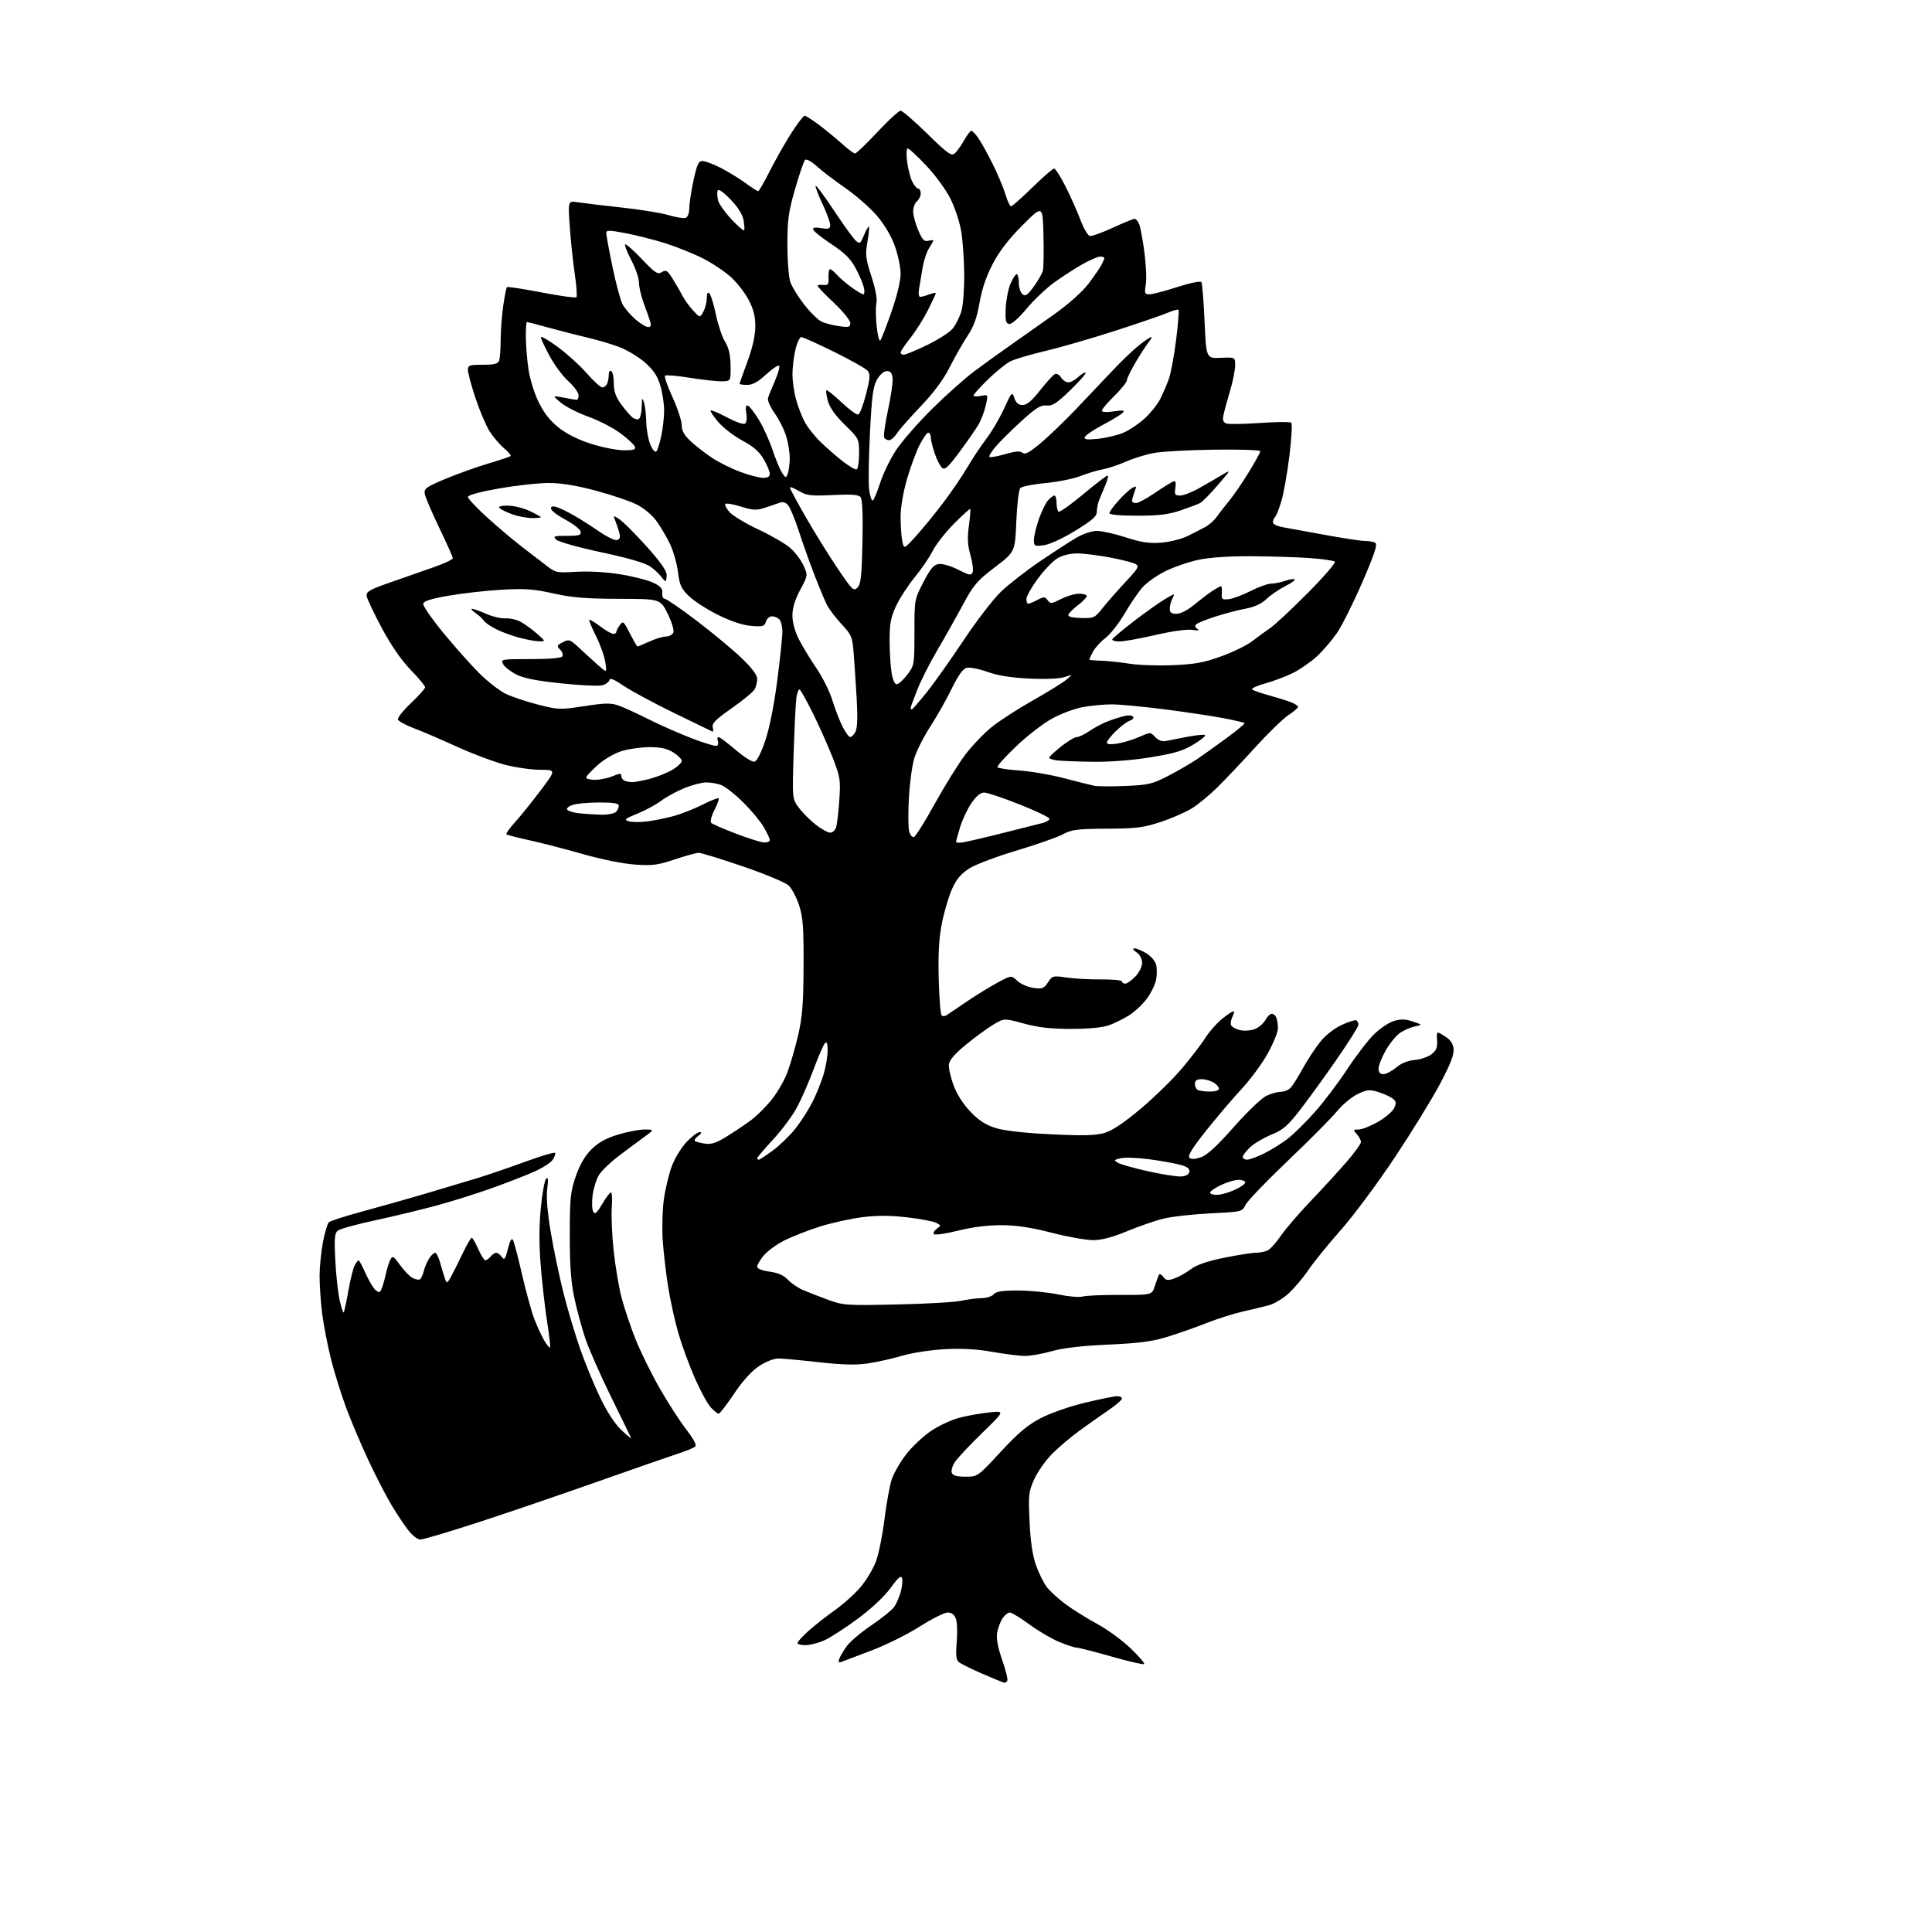 <?xml version="1.0" encoding="UTF-8" standalone="no"?>
<svg 
  version="1.1" 
  xmlns="http://www.w3.org/2000/svg" 
  xmlns:xlink="http://www.w3.org/1999/xlink" 
  xmlns:svg="http://www.w3.org/2000/svg"
  xmlns:rdf="http://www.w3.org/1999/02/22-rdf-syntax-ns#"
  xmlns:cc="http://creativecommons.org/ns#"
  xmlns:dc="http://purl.org/dc/elements/1.1/"
  viewBox="0 0 768 768"
  width="768"
  height="768"
>
<style>svg {background-color: white; }</style>"
<path stroke="none" fill="black" fill-rule="evenodd" d="M399.19,668.90C398.81,668.85 394.92,667.25 390.55,665.36C386.18,663.47 381.96,661.38 381.18,660.73C380.08,659.82 379.88,657.95 380.32,652.70C380.64,648.94 380.48,644.76 379.97,643.43C379.36,641.82 378.27,641.00 376.72,641.00C375.44,641.00 370.42,643.52 365.56,646.60C360.71,649.68 352.18,653.92 346.62,656.02C341.05,658.12 335.71,660.15 334.74,660.53C333.34,661.08 333.11,660.84 333.64,659.36C334.00,658.34 335.38,656.03 336.70,654.24C338.03,652.45 342.43,648.74 346.49,646.01C350.55,643.27 354.58,640.01 355.46,638.76C356.33,637.52 357.52,634.77 358.09,632.65C358.66,630.53 358.87,628.10 358.55,627.26C358.12,626.16 356.87,627.26 354.04,631.21C351.64,634.55 346.60,639.29 341.10,643.37C336.14,647.05 330.15,650.94 327.79,652.01C325.43,653.08 322.04,653.97 320.25,653.98C318.46,653.99 317.00,653.61 317.00,653.13C317.00,652.65 318.94,650.51 321.32,648.38C323.69,646.24 328.45,642.50 331.89,640.06C335.33,637.61 339.95,633.45 342.17,630.80C344.38,628.15 347.09,623.65 348.17,620.79C349.26,617.94 350.79,610.40 351.58,604.05C352.36,597.70 353.68,590.48 354.50,588.00C355.33,585.52 357.97,580.99 360.37,577.93C362.77,574.87 367.23,570.71 370.27,568.70C373.31,566.68 378.33,564.37 381.43,563.56C384.53,562.75 389.87,561.80 393.28,561.45C399.50,560.81 399.50,560.81 390.40,569.65C385.40,574.52 380.51,579.73 379.54,581.24C378.57,582.75 378.04,584.66 378.36,585.49C378.76,586.55 380.39,587.00 383.79,587.00C388.65,587.00 388.65,587.00 397.75,577.16C404.75,569.60 408.42,566.50 413.67,563.76C417.60,561.71 425.10,559.09 431.33,557.59C437.29,556.17 443.02,555.00 444.08,555.00C445.14,555.00 446.00,555.43 446.00,555.96C446.00,556.48 443.50,558.62 440.45,560.71C437.40,562.79 432.21,566.46 428.93,568.85C425.64,571.25 420.86,575.30 418.31,577.85C415.75,580.40 412.55,584.92 411.20,587.88C408.90,592.90 408.77,594.04 409.27,604.88C409.64,612.92 410.44,618.28 411.86,622.29C413.00,625.48 414.95,629.40 416.21,631.00C417.47,632.60 420.79,635.62 423.60,637.71C426.40,639.79 432.03,643.30 436.09,645.50C440.16,647.70 446.17,652.08 449.43,655.23C452.70,658.38 455.13,661.20 454.83,661.50C454.53,661.80 448.73,660.46 441.94,658.52C435.14,656.58 428.89,654.99 428.04,654.98C427.19,654.96 424.02,653.93 421.00,652.68C417.98,651.42 412.64,648.28 409.14,645.70C405.64,643.11 402.16,641.00 401.41,641.00C400.66,641.00 399.34,642.08 398.48,643.39C397.61,644.71 396.66,647.30 396.36,649.15C396.00,651.38 396.69,655.00 398.39,659.88C399.81,663.93 400.72,667.64 400.42,668.12C400.13,668.61 399.57,668.96 399.19,668.90zM167.07,612.00C166.02,612.00 163.86,610.31 162.26,608.25C160.66,606.19 157.67,601.70 155.62,598.27C153.56,594.85 149.50,586.97 146.58,580.77C143.67,574.57 139.66,565.14 137.68,559.82C135.69,554.50 132.95,545.72 131.59,540.32C130.23,534.92 128.63,526.69 128.05,522.03C127.47,517.37 127.02,510.62 127.04,507.03C127.06,503.44 127.67,497.44 128.39,493.70C129.11,489.95 130.16,486.44 130.71,485.89C131.26,485.34 137.29,483.39 144.11,481.56C150.92,479.72 162.12,476.56 169.00,474.53C175.88,472.50 185.10,469.74 189.50,468.40C193.90,467.05 202.57,464.09 208.76,461.82C214.95,459.55 220.29,457.95 220.61,458.28C220.94,458.60 220.50,459.88 219.64,461.10C218.78,462.33 215.17,464.58 211.63,466.09C208.08,467.60 200.75,470.43 195.34,472.37C189.93,474.31 180.55,477.27 174.50,478.95C168.45,480.63 157.26,483.34 149.63,484.98C142.01,486.61 135.09,488.51 134.25,489.21C133.01,490.24 132.84,492.34 133.28,500.98C133.58,506.77 134.36,513.89 135.01,516.82C135.66,519.74 136.39,521.95 136.62,521.71C136.85,521.48 137.68,517.64 138.47,513.18C139.25,508.72 140.38,504.15 140.98,503.03C141.58,501.91 142.29,501.00 142.55,501.00C142.81,501.00 144.07,503.36 145.35,506.25C146.63,509.14 148.42,512.11 149.32,512.86C150.75,514.04 151.08,513.91 151.86,511.86C152.35,510.56 153.08,507.93 153.49,506.00C153.90,504.07 154.66,501.69 155.18,500.69C156.03,499.09 156.46,499.33 159.04,502.89C160.63,505.09 162.86,507.39 163.99,507.99C165.12,508.60 166.43,508.85 166.91,508.56C167.39,508.26 168.08,506.78 168.46,505.26C168.83,503.74 169.79,501.49 170.59,500.25C171.39,499.01 172.47,498.00 172.98,498.00C173.50,498.00 174.43,499.91 175.06,502.25C175.69,504.59 176.54,507.39 176.94,508.47C177.62,510.28 177.81,510.20 179.30,507.47C180.19,505.84 182.27,501.69 183.92,498.25C185.57,494.81 187.19,492.00 187.51,492.00C187.84,492.00 189.01,494.02 190.10,496.50C191.20,498.98 192.47,501.00 192.92,501.00C193.38,501.00 194.32,500.32 195.00,499.50C195.68,498.68 196.70,498.00 197.26,498.00C197.82,498.00 198.82,498.74 199.48,499.65C200.51,501.06 200.87,500.59 201.92,496.41C202.78,492.97 203.39,491.96 203.95,493.01C204.39,493.83 205.98,499.90 207.49,506.50C209.01,513.10 211.15,520.94 212.26,523.93C213.37,526.91 215.17,530.87 216.26,532.72C217.35,534.57 218.43,535.91 218.65,535.68C218.87,535.46 218.38,531.06 217.56,525.89C216.74,520.73 215.59,510.81 215.01,503.85C214.27,495.09 214.25,487.88 214.96,480.41C215.53,474.47 216.48,469.14 217.09,468.56C217.90,467.79 218.02,468.86 217.54,472.53C217.10,475.85 217.57,481.72 218.93,489.80C220.06,496.53 222.32,507.34 223.95,513.82C225.59,520.30 228.55,530.25 230.52,535.93C232.50,541.61 236.08,550.36 238.48,555.38C241.28,561.22 244.36,565.94 247.05,568.50C249.36,570.70 251.06,572.05 250.82,571.50C250.59,570.95 246.96,563.51 242.76,554.97C238.57,546.42 234.01,536.07 232.64,531.97C231.26,527.86 229.32,520.67 228.32,516.00C226.98,509.73 226.50,503.18 226.50,491.00C226.50,476.24 226.75,473.78 228.87,467.63C230.48,462.97 232.47,459.53 235.06,456.94C237.79,454.21 240.79,452.53 245.55,451.06C249.21,449.93 254.01,449.00 256.21,449.00C260.22,449.00 260.22,449.00 255.71,452.25C253.23,454.04 248.66,457.45 245.54,459.83C242.43,462.21 239.06,465.50 238.06,467.14C237.06,468.79 235.94,472.36 235.58,475.09C235.22,477.81 235.32,480.75 235.81,481.62C236.52,482.89 237.22,482.30 239.39,478.60C240.87,476.07 242.43,474.00 242.86,474.00C243.28,474.00 243.43,476.70 243.19,480.00C242.95,483.30 243.28,490.92 243.91,496.94C244.54,502.96 245.93,511.31 247.00,515.50C248.07,519.70 250.60,527.26 252.62,532.32C254.64,537.37 259.00,546.23 262.31,552.00C265.62,557.77 270.36,565.10 272.83,568.28C275.58,571.80 276.98,574.42 276.42,574.98C275.91,575.49 272.80,576.78 269.50,577.85C266.20,578.93 251.12,584.18 236.00,589.51C220.88,594.85 199.60,602.09 188.73,605.61C177.86,609.12 168.11,612.00 167.07,612.00zM285.70,561.97C285.26,561.98 283.84,560.85 282.54,559.45C281.24,558.04 278.36,552.75 276.15,547.70C273.93,542.64 271.02,534.67 269.67,530.00C268.32,525.33 266.52,517.23 265.67,512.00C264.82,506.77 263.83,498.45 263.47,493.49C263.12,488.53 263.30,481.05 263.89,476.85C264.47,472.64 265.90,466.66 267.07,463.55C268.23,460.44 270.87,456.11 272.94,453.94C275.00,451.78 277.32,450.01 278.10,450.03C279.08,450.05 278.92,450.50 277.57,451.52C276.51,452.32 275.89,453.23 276.20,453.53C276.50,453.84 278.27,454.32 280.13,454.60C282.76,455.00 284.67,454.38 288.84,451.80C291.77,449.99 296.03,447.14 298.29,445.49C300.55,443.83 304.29,440.16 306.59,437.33C308.90,434.50 311.77,429.56 312.98,426.34C314.19,423.13 316.12,416.45 317.27,411.50C318.96,404.19 319.37,399.02 319.43,384.00C319.49,368.50 319.20,364.58 317.63,359.81C316.61,356.69 314.74,353.17 313.49,351.99C312.24,350.81 304.08,347.41 295.36,344.43C286.64,341.45 278.72,339.01 277.77,339.00C276.82,339.00 272.55,340.18 268.27,341.62C261.59,343.87 259.38,344.16 252.50,343.69C247.81,343.38 239.12,341.62 231.50,339.46C224.35,337.42 214.74,334.95 210.15,333.95C205.56,332.95 201.58,331.91 201.31,331.64C201.04,331.37 202.58,329.21 204.73,326.83C206.89,324.45 211.45,318.79 214.87,314.25C221.09,306.00 221.09,306.00 214.73,306.00C211.24,306.00 204.86,305.08 200.55,303.95C196.25,302.82 187.73,299.61 181.61,296.82C175.50,294.02 167.82,290.72 164.54,289.49C161.26,288.25 158.40,286.69 158.17,286.02C157.95,285.35 160.29,282.41 163.38,279.48C166.47,276.56 169.00,273.73 169.00,273.19C169.00,272.65 166.41,269.54 163.25,266.28C159.49,262.39 155.50,256.62 151.72,249.55C148.54,243.61 145.84,237.88 145.72,236.81C145.54,235.21 147.14,234.30 155.00,231.56C160.22,229.74 167.99,227.03 172.25,225.53C176.51,224.04 180.00,222.41 180.00,221.90C180.00,221.40 177.56,215.93 174.58,209.74C171.60,203.56 169.01,197.47 168.83,196.22C168.54,194.21 169.53,193.51 177.00,190.39C181.68,188.43 189.32,185.69 194.00,184.29C198.68,182.90 202.72,181.55 202.99,181.30C203.27,181.05 202.07,179.64 200.35,178.17C198.62,176.70 196.06,173.70 194.65,171.50C193.25,169.30 190.73,163.38 189.05,158.35C187.37,153.32 186.00,148.26 186.00,147.10C186.00,145.20 186.57,145.00 191.89,145.00C196.34,145.00 197.93,144.61 198.39,143.42C198.73,142.55 199.01,138.84 199.02,135.17C199.03,131.50 199.49,125.38 200.04,121.56C200.59,117.74 201.26,114.41 201.51,114.15C201.77,113.89 207.95,114.83 215.24,116.24C222.53,117.64 228.78,118.50 229.13,118.15C229.47,117.79 229.18,113.67 228.49,109.00C227.79,104.33 226.90,95.84 226.50,90.14C225.77,79.79 225.77,79.79 229.63,80.40C231.76,80.73 239.57,81.67 247.00,82.48C254.43,83.28 262.91,84.66 265.85,85.54C268.79,86.42 271.83,86.90 272.60,86.60C273.40,86.29 274.00,84.67 274.00,82.80C274.00,81.01 274.75,76.05 275.67,71.77C277.03,65.46 277.69,64.00 279.20,64.00C280.23,64.00 283.41,65.18 286.28,66.62C289.15,68.07 293.59,70.77 296.13,72.62C298.68,74.48 301.04,76.00 301.37,76.00C301.71,76.00 303.80,72.39 306.02,67.97C308.24,63.55 312.07,56.80 314.52,52.97C316.98,49.14 319.38,46.00 319.85,46.00C320.32,46.00 322.91,47.65 325.61,49.68C328.30,51.70 332.40,55.07 334.73,57.18C337.05,59.28 339.37,61.00 339.89,61.00C340.40,61.00 344.40,57.18 348.77,52.50C353.15,47.83 357.30,44.00 358.00,44.00C358.70,44.00 363.47,48.12 368.60,53.15C376.57,60.97 378.16,62.11 379.47,61.02C380.32,60.32 382.00,58.00 383.19,55.87C384.39,53.74 385.70,52.00 386.12,52.00C386.53,52.00 387.74,53.24 388.81,54.75C389.87,56.26 392.43,60.85 394.49,64.95C396.54,69.05 398.87,74.56 399.65,77.20C400.44,79.84 401.45,82.00 401.90,82.00C402.36,82.00 406.18,78.63 410.40,74.50C414.62,70.38 418.50,67.00 419.02,67.00C419.55,67.00 421.62,70.26 423.63,74.25C425.64,78.24 428.29,84.20 429.53,87.50C430.77,90.80 432.43,93.63 433.23,93.79C434.02,93.95 438.12,92.49 442.34,90.54C446.56,88.59 450.47,87.00 451.03,87.00C451.59,87.00 452.43,88.01 452.90,89.25C453.37,90.49 454.29,95.51 454.94,100.42C455.59,105.32 455.83,111.06 455.47,113.17C454.89,116.59 455.05,117.00 456.91,117.00C458.06,117.00 463.05,115.70 468.01,114.10C473.20,112.43 477.26,111.61 477.59,112.15C477.91,112.67 478.47,119.71 478.84,127.80C479.50,142.50 479.50,142.50 485.25,142.24C491.00,141.98 491.00,141.98 491.00,145.26C491.00,147.07 490.07,151.68 488.92,155.52C487.78,159.36 486.61,163.69 486.32,165.15C485.93,167.14 486.26,167.94 487.65,168.37C488.67,168.68 494.68,168.57 501.00,168.13C507.32,167.69 512.86,167.64 513.30,168.01C513.74,168.39 513.41,174.28 512.57,181.10C511.73,187.92 510.32,195.98 509.43,199.00C508.54,202.03 507.41,204.93 506.91,205.45C506.41,205.97 506.00,206.96 506.00,207.65C506.00,208.34 507.69,209.19 509.75,209.54C511.81,209.89 519.34,211.26 526.47,212.59C533.60,213.91 540.80,215.01 542.47,215.02C544.14,215.02 546.06,215.38 546.74,215.82C547.65,216.40 546.30,220.47 541.52,231.50C537.97,239.69 533.43,248.76 531.44,251.66C529.44,254.55 525.87,258.71 523.50,260.90C521.12,263.08 516.93,266.01 514.18,267.41C511.43,268.80 506.43,270.71 503.06,271.64C499.70,272.58 497.29,273.67 497.72,274.06C498.15,274.46 501.20,275.52 504.50,276.43C507.80,277.34 511.74,278.57 513.25,279.17C514.76,279.76 516.00,280.58 516.00,280.99C516.00,281.40 514.27,282.88 512.15,284.28C510.03,285.69 504.06,291.48 498.90,297.17C493.73,302.85 487.02,309.94 484.00,312.92C480.98,315.90 476.48,319.63 474.00,321.20C471.52,322.78 465.90,325.26 461.50,326.71C454.53,329.01 451.77,329.35 440.00,329.42C428.10,329.49 426.01,329.76 422.40,331.70C420.14,332.90 411.89,335.79 404.07,338.12C396.24,340.45 387.82,343.63 385.36,345.19C382.05,347.29 380.25,349.41 378.50,353.27C377.19,356.15 375.38,362.22 374.47,366.77C373.26,372.80 372.90,378.82 373.15,388.94C373.34,396.58 373.86,403.19 374.30,403.63C374.74,404.07 375.71,404.00 376.45,403.46C377.19,402.93 380.89,400.43 384.65,397.90C388.42,395.37 393.87,392.03 396.76,390.48C402.02,387.67 402.02,387.67 404.41,389.92C405.73,391.15 408.60,392.41 410.80,392.70C414.34,393.18 415.00,392.92 416.59,390.50C418.32,387.86 418.59,387.79 423.94,388.58C427.00,389.04 433.21,389.38 437.75,389.33C442.29,389.29 446.00,389.65 446.00,390.13C446.00,390.61 446.59,391.00 447.31,391.00C448.04,391.00 449.84,389.74 451.31,388.20C452.84,386.60 454.00,384.25 454.00,382.75C454.00,381.16 453.12,379.50 451.78,378.56C450.31,377.53 450.05,377.00 451.03,377.00C451.84,377.01 453.95,377.89 455.72,378.97C457.50,380.05 459.23,382.08 459.58,383.48C459.93,384.87 459.94,387.53 459.59,389.39C459.24,391.24 457.62,394.61 455.98,396.87C454.35,399.12 451.16,402.14 448.89,403.57C446.63,405.00 442.97,406.81 440.76,407.58C438.23,408.48 432.68,409.00 425.74,409.00C417.60,409.00 412.71,408.44 406.94,406.86C399.14,404.73 399.14,404.73 394.82,407.33C392.44,408.76 387.57,412.33 384.00,415.25C379.59,418.86 377.40,421.40 377.20,423.12C377.04,424.51 377.88,428.27 379.07,431.46C380.44,435.11 382.95,439.02 385.87,442.03C389.29,445.55 391.94,447.24 396.00,448.47C399.46,449.52 407.61,450.42 418.00,450.91C430.64,451.51 435.56,451.39 439.03,450.37C442.12,449.47 446.73,446.39 453.53,440.67C459.01,436.07 466.47,428.74 470.10,424.40C473.74,420.05 477.87,414.65 479.28,412.38C480.70,410.11 483.57,406.85 485.66,405.13C487.75,403.41 489.82,402.00 490.26,402.00C490.71,402.00 490.57,402.94 489.96,404.08C489.35,405.22 489.08,406.75 489.36,407.48C489.64,408.21 491.27,409.12 493.00,409.50C494.77,409.89 497.35,409.68 498.93,409.03C500.47,408.39 502.32,406.77 503.04,405.43C503.75,404.10 504.89,403.00 505.56,403.00C506.24,403.00 507.06,403.71 507.39,404.58C507.73,405.45 507.99,407.36 507.99,408.83C507.98,410.30 506.15,414.78 503.93,418.79C501.71,422.80 497.07,429.10 493.63,432.79C490.20,436.48 483.86,443.92 479.56,449.31C474.12,456.13 472.05,459.45 472.77,460.17C473.50,460.90 474.89,460.86 477.31,460.06C479.80,459.24 483.58,455.77 490.39,448.08C495.66,442.12 501.50,436.51 503.38,435.62C505.26,434.73 507.90,434.00 509.25,434.00C510.59,434.00 512.36,433.21 513.19,432.25C514.01,431.29 516.18,427.80 518.00,424.50C519.83,421.20 522.90,416.53 524.83,414.13C526.92,411.52 530.36,408.81 533.35,407.43C536.11,406.15 538.73,405.33 539.18,405.61C539.63,405.89 540.00,406.69 540.00,407.38C540.00,408.08 536.06,414.32 531.25,421.26C526.44,428.19 519.89,437.23 516.70,441.34C511.86,447.57 510.00,449.17 505.42,451.03C502.40,452.26 498.60,454.51 496.97,456.03C495.34,457.56 494.00,459.30 494.00,459.90C494.00,460.51 494.79,461.00 495.75,460.99C496.71,460.98 499.75,459.87 502.50,458.51C505.25,457.14 509.42,454.56 511.76,452.77C514.11,450.97 518.96,446.20 522.55,442.18C526.14,438.15 531.94,430.50 535.44,425.18C538.94,419.85 543.75,413.58 546.12,411.22C548.50,408.87 552.09,406.45 554.10,405.85C556.87,405.02 558.67,405.07 561.62,406.07C565.50,407.37 565.50,407.37 562.48,408.01C560.82,408.36 558.20,409.48 556.66,410.49C555.12,411.50 552.54,414.61 550.94,417.41C549.33,420.21 548.01,423.51 548.01,424.75C548.00,426.31 548.59,427.00 549.92,427.00C550.98,427.00 553.26,425.81 554.98,424.36C556.99,422.67 559.62,421.60 562.31,421.37C564.61,421.17 567.62,420.16 569.00,419.11C570.98,417.61 571.45,416.44 571.27,413.52C571.04,409.83 571.04,409.83 574.27,411.87C576.58,413.32 577.59,414.78 577.82,416.99C578.04,419.22 576.56,423.06 572.47,430.79C569.36,436.68 561.27,449.84 554.49,460.04C547.71,470.23 538.07,483.21 533.06,488.88C528.04,494.55 522.20,501.75 520.08,504.88C517.95,508.01 514.39,512.22 512.16,514.23C509.94,516.25 506.40,518.34 504.31,518.89C502.21,519.44 497.53,520.57 493.90,521.40C490.27,522.22 483.97,524.22 479.90,525.83C475.83,527.45 468.90,529.89 464.50,531.27C458.10,533.27 453.33,533.92 440.60,534.50C429.97,534.98 422.53,535.85 418.11,537.11C414.48,538.15 409.70,539.00 407.50,539.00C405.30,539.00 399.45,538.27 394.50,537.39C388.26,536.28 382.43,535.96 375.50,536.33C369.84,536.64 362.46,537.78 358.50,538.96C354.65,540.10 348.54,541.47 344.92,541.99C340.17,542.68 334.77,542.54 325.42,541.49C318.32,540.69 311.11,540.03 309.42,540.02C307.64,540.01 304.41,541.28 301.73,543.05C298.75,545.03 295.24,548.91 291.81,554.02C288.89,558.37 286.14,561.95 285.70,561.97zM356.50,518.55C368.05,518.30 379.52,517.64 382.00,517.09C384.48,516.54 388.13,516.07 390.13,516.04C392.12,516.02 394.32,515.33 395.00,514.50C395.93,513.38 398.40,513.00 404.66,513.00C409.30,513.00 416.46,513.70 420.59,514.55C424.72,515.40 429.09,515.79 430.30,515.40C431.51,515.02 438.22,514.72 445.21,514.75C457.91,514.79 457.91,514.79 459.09,511.15C459.73,509.14 460.47,507.14 460.73,506.69C460.98,506.24 461.75,506.65 462.44,507.59C463.49,509.03 464.20,509.13 466.84,508.20C468.58,507.60 471.49,505.96 473.32,504.57C475.60,502.83 479.74,501.39 486.44,500.01C491.82,498.91 497.55,498.00 499.18,498.00C500.80,498.00 502.98,497.54 504.03,496.99C505.07,496.43 507.38,493.84 509.15,491.24C510.93,488.63 516.24,482.45 520.96,477.50C525.68,472.55 532.11,465.53 535.27,461.89C538.42,458.25 541.00,454.69 541.00,453.97C541.00,453.25 540.26,451.83 539.35,450.83C537.79,449.11 537.83,449.00 540.10,448.99C541.42,448.99 544.88,447.62 547.79,445.95C550.70,444.28 553.59,441.80 554.21,440.44C555.16,438.36 555.03,437.74 553.42,436.57C552.37,435.80 549.79,434.66 547.69,434.03C544.40,433.04 543.29,433.16 539.61,434.95C537.26,436.08 533.58,439.17 531.42,441.81C529.26,444.44 520.52,453.24 512.00,461.36C503.48,469.48 495.89,477.38 495.14,478.92C493.78,481.70 493.73,481.71 481.14,482.33C474.19,482.67 465.80,483.61 462.50,484.43C459.20,485.24 452.68,487.50 448.00,489.44C442.17,491.86 437.93,492.97 434.50,492.97C431.75,492.98 424.32,491.65 418.00,490.02C409.81,487.91 404.08,487.05 398.10,487.03C392.73,487.01 386.54,487.79 380.88,489.19C376.02,490.40 371.70,491.04 371.28,490.61C370.85,490.18 371.33,489.23 372.33,488.50C374.10,487.21 374.09,487.12 372.19,486.10C371.10,485.52 365.96,484.54 360.75,483.93C354.06,483.14 348.83,483.11 342.90,483.84C338.28,484.41 330.68,486.08 326.00,487.55C321.32,489.03 314.97,491.51 311.88,493.06C308.79,494.62 305.08,497.30 303.63,499.02C302.19,500.75 301.00,502.75 301.00,503.48C301.00,504.32 302.83,505.06 305.90,505.49C309.25,505.95 311.55,506.95 313.15,508.67C314.44,510.05 317.07,511.86 319.00,512.71C320.93,513.55 325.43,515.31 329.00,516.63C335.26,518.92 336.26,518.99 356.50,518.55zM483.75,474.98C485.26,474.97 488.41,474.09 490.75,473.03C493.09,471.97 495.00,470.63 495.00,470.05C495.00,469.47 493.79,469.00 492.32,469.00C490.84,469.00 487.69,469.94 485.32,471.09C482.94,472.24 481.00,473.59 481.00,474.09C481.00,474.59 482.24,474.99 483.75,474.98zM469.49,467.67C471.42,467.56 472.60,466.90 472.80,465.81C473.03,464.60 472.05,463.83 469.31,463.06C467.21,462.48 461.65,461.48 456.94,460.84C452.23,460.21 447.06,460.02 445.45,460.42C442.70,461.11 442.65,461.22 444.51,462.28C445.61,462.90 451.00,464.41 456.50,465.63C462.00,466.85 467.85,467.77 469.49,467.67zM301.62,461.00C301.95,461.00 304.48,459.35 307.22,457.34C309.96,455.32 314.00,451.41 316.19,448.64C318.38,445.87 321.43,441.11 322.97,438.05C324.51,435.00 326.50,430.06 327.39,427.07C328.27,424.08 329.00,419.83 329.00,417.62C329.00,414.82 328.68,413.92 327.95,414.65C327.38,415.22 325.37,419.83 323.49,424.90C321.60,429.96 318.62,436.81 316.86,440.12C315.09,443.43 310.80,449.21 307.32,452.97C303.85,456.72 301.00,460.07 301.00,460.40C301.00,460.73 301.28,461.00 301.62,461.00zM480.69,433.92C482.45,433.96 484.14,433.58 484.46,433.07C484.77,432.56 484.03,431.43 482.79,430.57C481.56,429.71 479.31,429.00 477.78,429.00C475.71,429.00 475.00,429.49 475.00,430.92C475.00,431.97 475.56,433.06 476.25,433.34C476.94,433.62 478.94,433.88 480.69,433.92zM303.75,334.90C304.99,334.96 306.00,334.52 306.00,333.93C306.00,333.34 304.89,330.98 303.54,328.68C302.19,326.38 298.48,321.94 295.29,318.81C292.11,315.67 288.23,312.64 286.68,312.06C285.14,311.47 282.44,311.01 280.68,311.02C278.93,311.04 274.99,312.08 271.92,313.34C268.85,314.61 264.75,316.85 262.81,318.33C260.87,319.81 256.66,322.09 253.47,323.39C248.46,325.43 247.96,325.85 249.88,326.46C251.11,326.85 254.45,326.88 257.31,326.52C260.16,326.16 264.95,325.18 267.95,324.35C270.94,323.51 276.05,321.49 279.30,319.85C282.55,318.21 285.41,317.08 285.67,317.34C285.93,317.60 285.17,319.70 283.99,322.02C282.79,324.36 282.22,326.62 282.70,327.10C283.17,327.57 287.59,329.49 292.53,331.38C297.46,333.26 302.51,334.85 303.75,334.90zM381.68,335.00C382.60,335.00 389.69,333.40 397.43,331.44C405.17,329.49 412.77,327.58 414.33,327.19C415.88,326.81 417.17,326.05 417.19,325.50C417.20,324.95 411.88,322.38 405.36,319.80C398.84,317.21 392.51,315.08 391.30,315.05C389.80,315.02 388.15,316.37 386.15,319.28C384.53,321.63 382.49,325.99 381.60,328.96C380.72,331.93 380.00,334.51 380.00,334.68C380.00,334.86 380.75,335.00 381.68,335.00zM363.29,332.74C363.95,332.52 367.69,326.55 371.60,319.49C375.50,312.42 380.93,303.69 383.66,300.07C386.39,296.46 391.14,291.48 394.22,289.00C397.30,286.52 404.60,281.80 410.45,278.50C416.29,275.20 422.29,271.50 423.78,270.27C426.50,268.04 426.50,268.04 423.17,269.14C421.13,269.82 415.72,270.05 409.17,269.74C401.86,269.39 396.61,268.55 392.50,267.07C389.20,265.89 385.51,265.17 384.30,265.47C382.77,265.85 380.96,268.36 378.32,273.76C376.24,278.02 372.39,284.82 369.77,288.88C367.15,292.93 364.30,298.56 363.45,301.38C362.59,304.19 361.63,311.28 361.30,317.11C360.98,322.95 361.02,328.95 361.39,330.43C361.77,331.92 362.62,332.96 363.29,332.74zM330.02,331.00C330.98,331.00 332.06,329.99 332.41,328.75C332.77,327.51 333.32,322.68 333.64,318.00C334.18,310.14 333.99,308.89 331.13,301.50C329.43,297.10 325.89,289.14 323.27,283.80C320.64,278.47 318.18,274.09 317.80,274.05C317.41,274.02 316.87,275.46 316.59,277.25C316.32,279.04 315.83,288.82 315.50,299.00C314.91,317.50 314.91,317.50 317.49,321.00C318.91,322.93 321.92,325.96 324.18,327.75C326.44,329.54 329.07,331.00 330.02,331.00zM238.55,323.84C241.36,323.93 244.13,323.47 244.80,322.80C245.46,322.14 246.00,321.01 246.00,320.30C246.00,319.34 243.91,319.00 238.07,319.00C233.70,319.00 228.90,319.47 227.40,320.04C225.78,320.65 225.04,321.44 225.59,321.97C226.09,322.46 228.07,323.04 230.00,323.27C231.93,323.49 235.77,323.75 238.55,323.84zM447.50,312.43C456.62,312.03 458.12,311.67 464.50,308.36C468.35,306.36 473.52,303.35 476.00,301.67C478.48,299.98 483.80,296.17 487.82,293.21C491.85,290.24 494.97,287.64 494.76,287.43C494.55,287.21 490.80,286.35 486.44,285.50C482.07,284.66 471.52,283.07 463.00,281.98C454.48,280.89 445.00,280.00 441.93,280.00C438.87,280.00 433.70,280.49 430.43,281.08C427.17,281.67 421.62,283.76 418.10,285.71C414.58,287.67 408.17,292.63 403.86,296.75C399.55,300.87 396.23,304.57 396.49,304.98C396.74,305.38 400.67,305.97 405.22,306.29C409.77,306.60 417.77,307.98 423.00,309.36C428.23,310.73 433.62,312.08 435.00,312.36C436.38,312.63 442.00,312.67 447.50,312.43zM251.20,310.92C252.14,310.96 255.29,310.38 258.20,309.62C261.12,308.86 265.19,307.24 267.25,306.02C269.31,304.80 271.00,303.21 271.00,302.48C271.00,301.76 269.48,300.23 267.63,299.08C265.21,297.58 262.60,297.00 258.31,297.00C255.04,297.00 250.10,297.67 247.33,298.50C244.37,299.37 240.38,301.68 237.65,304.08C235.09,306.33 233.00,308.58 233.00,309.08C233.00,309.59 234.59,310.00 236.53,310.00C238.47,310.00 241.62,309.35 243.53,308.55C246.42,307.34 247.00,307.33 247.00,308.47C247.00,309.22 247.56,310.06 248.25,310.34C248.94,310.62 250.27,310.88 251.20,310.92zM299.87,302.79C300.86,302.60 302.47,299.50 304.18,294.49C305.86,289.55 307.68,280.46 308.95,270.68C310.08,261.98 311.00,253.18 311.00,251.13C311.00,249.08 310.46,246.86 309.80,246.20C309.14,245.54 307.82,245.00 306.87,245.00C305.91,245.00 304.83,245.95 304.46,247.12C303.87,248.99 303.21,249.18 298.59,248.80C295.24,248.52 290.59,246.98 285.52,244.48C281.20,242.34 275.99,239.00 273.96,237.05C270.79,234.00 270.16,232.65 269.53,227.50C269.13,224.20 267.72,219.20 266.40,216.39C265.07,213.58 262.65,209.43 261.00,207.17C259.29,204.79 255.95,202.00 253.15,200.58C250.48,199.22 243.16,196.74 236.89,195.06C229.06,192.96 223.19,192.00 218.12,192.00C214.06,192.00 205.17,192.98 198.37,194.18C190.69,195.53 186.00,196.81 186.00,197.55C186.00,198.21 189.49,201.90 193.75,205.77C198.01,209.64 204.36,214.98 207.85,217.65C211.35,220.32 215.73,223.69 217.60,225.14C220.79,227.62 221.48,227.75 229.25,227.29C234.27,227.00 241.13,227.40 246.76,228.33C251.86,229.16 257.71,230.67 259.76,231.67C262.61,233.07 263.44,234.03 263.26,235.75C263.13,236.99 263.55,238.00 264.20,238.00C264.85,238.00 270.54,241.91 276.84,246.69C283.14,251.48 291.16,258.12 294.65,261.46C298.84,265.47 301.00,268.32 301.00,269.83C301.00,271.10 300.56,272.96 300.01,273.97C299.47,274.98 295.38,278.37 290.92,281.49C284.47,286.01 282.92,287.58 283.33,289.15C283.61,290.23 283.54,290.97 283.17,290.80C282.80,290.63 275.97,287.31 267.99,283.43C260.00,279.55 251.00,274.70 247.99,272.67C243.90,269.91 242.42,269.34 242.19,270.42C242.02,271.21 240.66,272.13 239.18,272.46C237.69,272.79 230.37,272.41 222.90,271.63C213.26,270.62 208.13,269.60 205.20,268.10C202.93,266.94 200.59,265.09 200.00,264.00C198.96,262.05 199.25,262.00 210.91,262.00C218.51,262.00 223.13,261.60 223.56,260.90C223.93,260.30 223.53,259.10 222.66,258.24C221.24,256.81 221.33,256.54 223.72,255.30C226.20,254.01 226.59,254.15 230.43,257.73C232.67,259.82 236.02,262.87 237.88,264.52C241.27,267.50 241.27,267.50 240.61,263.17C240.25,260.79 238.58,256.14 236.91,252.82C235.24,249.51 234.05,246.62 234.26,246.40C234.48,246.19 236.42,247.35 238.58,248.98C240.74,250.61 243.06,251.96 243.75,251.97C244.44,251.99 245.00,251.64 245.00,251.19C245.00,250.75 245.62,249.53 246.38,248.49C247.67,246.73 247.94,246.96 250.40,251.80C251.85,254.66 253.20,257.00 253.41,257.00C253.61,257.00 255.74,256.11 258.14,255.02C260.54,253.93 263.53,253.03 264.78,253.02C266.04,253.01 267.34,252.27 267.68,251.39C268.02,250.50 267.00,247.15 265.40,243.93C262.50,238.08 262.50,238.08 245.95,238.04C232.92,238.01 227.40,237.55 219.95,235.90C212.12,234.15 208.62,233.90 199.50,234.42C193.45,234.76 184.00,235.82 178.51,236.77C171.39,238.00 168.43,238.93 168.23,240.00C168.08,240.82 171.65,246.00 176.17,251.50C180.69,257.00 187.12,264.23 190.45,267.56C193.78,270.89 198.56,274.61 201.07,275.81C203.59,277.02 209.40,278.96 213.99,280.12C222.02,282.15 222.73,282.17 232.28,280.70C240.57,279.42 242.82,279.38 245.89,280.46C247.91,281.17 253.34,283.66 257.96,285.98C262.58,288.30 270.37,291.73 275.27,293.60C280.17,295.47 284.57,296.76 285.05,296.47C285.52,296.18 285.66,295.28 285.35,294.47C285.04,293.66 285.17,293.00 285.64,293.01C286.11,293.01 289.15,295.28 292.39,298.06C295.62,300.83 298.99,302.96 299.87,302.79zM434.50,302.82C428.45,302.74 422.04,302.50 420.25,302.28C418.46,302.05 417.02,301.56 417.05,301.19C417.07,300.81 419.21,298.81 421.79,296.75C424.38,294.69 427.18,293.00 428.01,293.00C428.85,293.00 431.17,291.89 433.17,290.53C435.17,289.17 438.53,287.41 440.65,286.62C442.77,285.82 445.71,284.91 447.19,284.58C448.67,284.26 450.14,284.41 450.45,284.92C450.77,285.44 450.18,286.13 449.14,286.46C448.10,286.79 445.62,288.64 443.62,290.58C441.63,292.51 440.00,294.58 440.00,295.18C440.00,295.88 441.45,296.02 444.21,295.58C446.52,295.21 450.42,294.02 452.87,292.94C457.32,290.97 457.33,290.97 459.21,292.99C460.37,294.24 461.94,294.85 463.30,294.58C464.51,294.34 468.27,293.61 471.65,292.96C475.04,292.30 478.32,291.94 478.94,292.15C479.57,292.36 477.63,294.01 474.64,295.82C470.24,298.49 466.94,299.49 457.35,301.04C450.08,302.22 441.25,302.91 434.50,302.82zM337.99,293.00C338.50,293.00 339.44,292.05 340.05,290.90C340.80,289.50 340.97,285.25 340.57,278.15C340.23,272.29 339.70,264.17 339.38,260.10C338.83,253.11 338.57,252.45 334.53,248.10C332.18,245.57 329.58,242.15 328.74,240.50C327.90,238.85 325.65,233.45 323.73,228.50C321.82,223.55 319.02,215.68 317.50,211.00C315.98,206.32 314.08,201.74 313.27,200.82C312.23,199.62 311.18,199.36 309.65,199.94C308.47,200.38 305.82,201.28 303.77,201.93C300.67,202.92 299.11,202.82 294.53,201.38C291.50,200.42 288.72,199.95 288.34,200.33C287.97,200.70 288.75,202.19 290.08,203.64C291.41,205.09 296.59,208.20 301.60,210.54C306.60,212.88 312.26,216.17 314.17,217.85C316.09,219.53 318.44,222.66 319.41,224.81C321.17,228.71 321.17,228.71 318.09,234.50C315.98,238.44 315.00,241.68 315.00,244.67C315.00,247.40 315.97,250.97 317.55,254.09C318.95,256.85 322.08,262.02 324.51,265.57C326.94,269.11 329.82,274.91 330.91,278.45C332.00,281.98 333.83,286.71 334.97,288.94C336.11,291.17 337.47,293.00 337.99,293.00zM362.46,282.00C362.71,282.00 365.36,278.96 368.34,275.25C371.33,271.54 377.93,262.22 383.03,254.55C388.12,246.88 394.81,238.18 397.89,235.22C400.98,232.26 407.93,226.84 413.35,223.17C418.77,219.50 425.30,215.27 427.85,213.77C430.50,212.22 434.01,211.04 436.00,211.04C437.93,211.03 443.10,212.19 447.50,213.61C453.71,215.61 456.86,216.08 461.56,215.72C464.89,215.47 469.62,214.29 472.06,213.10C474.50,211.91 477.73,210.25 479.24,209.42C480.75,208.58 482.77,206.75 483.74,205.35C484.71,203.95 486.88,201.16 488.56,199.15C490.24,197.14 493.72,192.06 496.31,187.86C498.89,183.66 501.00,179.84 501.00,179.36C501.00,178.89 492.79,178.61 482.75,178.75C472.71,178.89 461.92,179.48 458.77,180.05C455.62,180.62 450.61,182.17 447.65,183.48C444.68,184.79 440.51,186.18 438.38,186.57C436.25,186.96 432.25,188.15 429.50,189.23C426.75,190.31 420.50,191.57 415.62,192.03C410.73,192.49 406.23,193.37 405.62,193.98C404.98,194.61 404.29,200.31 404.00,207.23C403.50,219.38 403.50,219.38 395.50,225.47C388.35,230.92 387.00,232.51 382.69,240.53C380.04,245.46 375.49,253.55 372.57,258.50C369.66,263.45 366.09,270.50 364.64,274.17C363.19,277.84 362.00,281.10 362.00,281.42C362.00,281.74 362.21,282.00 362.46,282.00zM356.44,272.00C357.17,272.00 359.05,270.31 360.63,268.25C363.45,264.56 363.50,264.28 363.50,251.40C363.50,238.32 363.51,238.29 367.08,231.40C369.95,225.88 371.18,224.44 373.25,224.19C374.67,224.02 378.13,225.05 380.94,226.47C385.36,228.71 386.12,228.85 386.65,227.48C386.98,226.61 386.58,223.55 385.76,220.67C384.64,216.72 384.49,213.86 385.14,209.06C385.62,205.55 385.86,202.53 385.68,202.34C385.49,202.16 382.58,204.79 379.21,208.19C375.83,211.60 372.05,216.43 370.79,218.94C369.53,221.45 366.29,226.20 363.59,229.50C360.90,232.80 357.55,237.97 356.15,241.00C354.09,245.46 353.61,248.02 353.63,254.50C353.64,258.90 353.98,264.64 354.39,267.25C354.83,270.15 355.64,272.00 356.44,272.00zM466.25,264.42C474.97,264.05 478.59,263.39 485.46,260.90C490.12,259.22 495.63,256.53 497.71,254.93C499.80,253.32 503.07,250.93 505.00,249.60C506.93,248.27 513.65,241.98 519.95,235.63C526.25,229.27 531.05,223.71 530.62,223.28C530.19,222.85 525.71,222.20 520.67,221.84C515.63,221.48 505.20,221.15 497.50,221.11C488.69,221.06 480.90,221.58 476.50,222.51C472.65,223.32 466.73,225.35 463.34,227.01C459.95,228.68 455.81,231.59 454.16,233.47C452.50,235.36 449.30,240.06 447.05,243.92C444.79,247.78 441.36,252.15 439.42,253.63C437.47,255.11 435.23,257.58 434.44,259.11C433.65,260.65 433.00,262.04 433.00,262.20C433.00,262.37 435.14,262.56 437.75,262.64C440.36,262.72 445.43,263.25 449.00,263.83C452.57,264.41 460.34,264.68 466.25,264.42zM214.25,254.93C212.74,254.90 209.14,254.23 206.25,253.45C203.36,252.68 199.23,251.14 197.05,250.03C194.88,248.92 192.75,247.42 192.30,246.70C191.86,245.97 190.39,244.62 189.03,243.69C187.67,242.76 187.05,242.00 187.65,242.00C188.25,242.00 190.80,242.91 193.31,244.02C195.83,245.13 199.23,245.94 200.87,245.81C202.51,245.69 205.13,246.23 206.68,247.02C208.23,247.80 211.19,249.92 213.25,251.72C217.01,255.00 217.01,255.00 214.25,254.93zM444.99,255.00C443.25,255.00 441.98,254.61 442.17,254.12C442.35,253.64 446.24,250.38 450.81,246.87C455.38,243.37 460.94,239.43 463.16,238.12C467.03,235.84 467.16,235.83 466.11,237.80C465.50,238.94 465.00,240.80 465.00,241.93C465.00,243.51 465.64,244.00 467.69,244.00C469.32,244.00 472.16,242.52 474.94,240.22C477.45,238.14 480.72,235.67 482.21,234.72C483.71,233.77 485.14,233.00 485.40,233.00C485.66,233.00 485.79,234.24 485.69,235.75C485.52,238.22 485.79,238.47 488.40,238.19C490.00,238.02 493.92,236.55 497.12,234.94C500.32,233.32 504.01,232.00 505.32,232.00C506.63,232.00 509.14,231.50 510.90,230.88C512.66,230.27 514.35,230.01 514.65,230.31C514.95,230.61 513.24,231.84 510.85,233.04C508.46,234.24 505.14,236.51 503.47,238.09C501.41,240.04 498.68,241.30 494.97,242.00C491.96,242.56 486.57,243.97 483.00,245.14C479.43,246.30 476.05,247.66 475.51,248.17C474.86,248.76 475.04,249.41 476.01,250.01C477.02,250.64 476.38,250.77 474.00,250.39C471.89,250.06 466.05,250.86 459.32,252.42C453.17,253.84 446.72,255.00 444.99,255.00zM429.66,245.66C434.83,245.81 435.16,245.66 438.27,241.75C440.05,239.51 444.12,234.87 447.33,231.42C452.62,225.74 452.99,225.07 451.30,224.16C450.27,223.61 445.68,222.45 441.10,221.58C436.52,220.71 430.69,220.00 428.14,220.00C425.29,220.01 422.25,220.77 420.27,221.98C418.49,223.06 415.00,226.71 412.52,230.09C410.03,233.46 408.00,237.07 408.00,238.11C408.00,239.15 408.34,240.00 408.75,239.99C409.16,239.99 410.80,239.31 412.38,238.48C414.98,237.13 415.38,237.14 416.45,238.60C417.53,240.08 418.00,240.04 421.78,238.11C424.06,236.95 427.29,236.00 428.96,236.00C430.63,236.00 432.00,236.43 432.00,236.95C432.00,237.47 430.46,239.07 428.59,240.50C426.71,241.93 424.97,243.64 424.72,244.30C424.41,245.13 425.94,245.55 429.66,245.66zM340.85,233.58C342.22,232.21 342.56,229.12 342.84,215.42C343.06,204.56 342.80,198.47 342.09,197.61C341.28,196.63 338.50,196.42 331.06,196.78C322.24,197.21 320.71,197.02 317.55,195.16C315.60,194.01 314.00,193.41 314.00,193.83C314.00,194.26 316.83,199.53 320.30,205.55C323.76,211.57 329.43,220.71 332.90,225.86C338.75,234.56 339.32,235.11 340.85,233.58zM264.56,231.00C264.31,231.00 263.53,230.18 262.81,229.19C262.09,228.19 260.15,226.41 258.50,225.22C256.52,223.80 249.91,221.87 239.05,219.55C230.00,217.61 221.92,215.35 221.08,214.51C219.73,213.16 220.19,213.00 225.36,213.00C230.23,213.00 231.10,212.73 230.82,211.33C230.65,210.41 227.92,208.27 224.77,206.58C221.61,204.89 219.02,202.91 219.02,202.18C219.00,201.28 219.70,201.08 221.25,201.56C222.49,201.94 225.53,203.40 228.00,204.81C230.47,206.21 235.07,209.13 238.22,211.30C241.40,213.50 244.59,214.99 245.41,214.67C246.53,214.24 246.68,213.42 246.05,211.30C245.59,209.76 244.87,207.66 244.45,206.63C243.72,204.83 243.80,204.82 246.27,206.44C247.69,207.37 252.48,212.17 256.92,217.10C262.42,223.20 265.00,226.85 265.00,228.53C265.00,229.89 264.80,231.00 264.56,231.00zM364.25,212.95C366.96,209.95 371.84,203.97 375.10,199.65C378.36,195.32 382.64,189.02 384.61,185.65C386.58,182.27 389.94,177.22 392.07,174.44C394.21,171.65 397.38,166.25 399.12,162.44C402.20,155.71 402.32,155.58 403.23,158.25C403.90,160.20 404.85,161.00 406.52,161.00C408.20,161.00 410.20,159.31 413.52,155.07C416.09,151.81 418.74,148.93 419.41,148.67C420.09,148.41 421.18,149.05 421.83,150.10C422.48,151.14 423.77,152.00 424.69,152.00C425.62,152.00 427.41,151.02 428.68,149.83C429.95,148.64 431.23,147.90 431.52,148.19C431.81,148.48 429.08,151.59 425.45,155.11C420.04,160.34 418.33,161.45 416.01,161.20C413.73,160.95 411.83,162.12 406.24,167.20C402.42,170.66 397.82,175.20 396.01,177.28C394.21,179.36 392.99,181.32 393.29,181.63C393.60,181.93 396.40,181.44 399.51,180.54C403.65,179.34 405.52,179.19 406.48,179.99C407.49,180.82 409.18,179.92 413.65,176.18C416.87,173.49 423.32,167.26 428.00,162.35C432.68,157.44 439.24,150.52 442.60,146.96C445.95,143.41 450.53,139.04 452.78,137.25C455.03,135.46 457.19,134.00 457.59,134.00C457.98,134.00 457.64,134.79 456.81,135.75C455.99,136.71 453.67,140.26 451.66,143.63C449.65,147.00 447.99,150.38 447.97,151.13C447.96,151.88 445.71,154.69 442.97,157.38C440.24,160.06 438.00,162.70 438.00,163.24C438.00,163.85 439.82,163.96 442.75,163.53C446.61,162.97 447.27,163.08 446.25,164.12C445.56,164.83 441.98,167.00 438.30,168.95C434.62,170.90 431.43,173.07 431.22,173.77C430.91,174.74 432.18,174.89 436.66,174.40C439.87,174.05 444.36,172.97 446.62,171.99C448.89,171.02 452.63,168.52 454.94,166.43C457.25,164.34 460.06,160.85 461.17,158.67C462.28,156.48 463.85,152.85 464.65,150.60C465.45,148.34 466.74,141.35 467.53,135.06C468.31,128.77 468.74,123.41 468.49,123.15C468.23,122.90 466.33,123.41 464.26,124.30C462.19,125.19 452.85,128.40 443.50,131.43C434.15,134.46 421.62,138.09 415.65,139.49C409.69,140.90 403.39,142.76 401.65,143.63C399.92,144.50 395.91,147.74 392.75,150.82C389.59,153.91 387.00,156.78 387.00,157.19C387.00,157.61 388.31,157.69 389.92,157.37C392.84,156.78 392.84,156.78 391.86,161.14C391.33,163.54 390.02,166.98 388.96,168.79C387.89,170.60 384.52,175.47 381.45,179.61C377.00,185.62 375.60,186.92 374.51,186.01C373.76,185.39 372.44,182.80 371.57,180.26C370.71,177.72 370.00,174.82 370.00,173.82C370.00,172.82 369.56,172.00 369.02,172.00C368.48,172.00 366.91,174.22 365.53,176.94C364.15,179.66 361.89,185.79 360.51,190.55C359.02,195.71 358.00,201.77 358.00,205.49C358.00,208.93 358.30,213.25 358.66,215.07C359.33,218.40 359.33,218.40 364.25,212.95zM414.96,216.73C411.21,217.24 411.00,217.12 411.00,214.61C411.00,213.15 411.89,209.42 412.97,206.33C414.06,203.24 415.71,199.88 416.63,198.86C417.55,197.84 418.69,197.00 419.15,197.00C419.62,197.00 420.00,198.32 420.00,199.94C420.00,201.56 420.37,203.11 420.83,203.40C421.29,203.68 425.68,200.57 430.58,196.48C435.49,192.39 439.84,189.03 440.26,189.02C440.68,189.01 440.31,190.69 439.43,192.75C438.55,194.81 437.42,197.54 436.91,198.82C436.41,200.09 436.00,202.17 436.00,203.43C436.00,205.24 434.19,206.84 427.46,210.96C422.49,214.01 417.27,216.42 414.96,216.73zM211.25,205.93C209.19,205.89 205.71,205.20 203.52,204.40C201.34,203.60 199.11,202.51 198.57,201.97C197.94,201.34 199.08,201.00 201.81,201.00C204.13,201.00 208.04,201.95 210.51,203.11C212.98,204.27 215.00,205.40 215.00,205.61C215.00,205.82 213.31,205.97 211.25,205.93zM452.03,205.00C445.37,205.00 441.00,204.61 441.00,204.00C441.00,203.45 442.65,201.18 444.66,198.95C446.68,196.72 449.15,194.46 450.15,193.92C451.79,193.04 451.87,193.21 450.99,195.54C450.44,196.96 450.00,198.55 450.00,199.07C450.00,199.58 450.70,200.00 451.55,200.00C452.41,200.00 455.78,198.19 459.03,195.98C462.29,193.76 465.57,191.72 466.31,191.43C467.32,191.05 467.55,191.69 467.22,193.96C466.83,196.62 467.07,197.00 469.14,196.98C470.44,196.97 473.75,195.70 476.50,194.15C479.25,192.61 483.30,190.26 485.50,188.95C489.50,186.56 489.50,186.56 484.12,192.81C481.16,196.25 478.01,199.46 477.10,199.94C476.20,200.43 472.67,201.76 469.26,202.91C464.46,204.53 460.57,205.00 452.03,205.00zM346.86,199.00C347.27,199.00 348.61,195.87 349.84,192.05C351.07,188.23 353.97,182.27 356.29,178.80C358.60,175.34 364.94,168.08 370.38,162.67C375.82,157.27 383.47,150.46 387.38,147.53C391.30,144.60 397.96,139.80 402.19,136.86C406.42,133.91 414.12,128.47 419.31,124.77C424.91,120.76 430.34,115.90 432.70,112.77C434.89,109.87 437.20,106.52 437.84,105.32C438.48,104.11 439.00,102.88 439.00,102.57C439.00,102.25 438.25,102.00 437.33,102.00C436.41,102.00 433.21,103.38 430.21,105.08C427.21,106.77 422.17,110.04 419.00,112.34C415.84,114.64 410.88,119.36 408.00,122.81C404.79,126.65 402.11,128.98 401.12,128.78C399.80,128.53 399.55,127.36 399.79,122.48C399.95,119.19 400.81,114.81 401.69,112.75C402.58,110.69 403.69,109.00 404.15,109.00C404.62,109.00 405.00,110.52 405.00,112.38C405.00,114.24 405.65,116.29 406.44,116.95C407.62,117.93 408.44,117.37 410.97,113.88C412.67,111.54 414.29,108.69 414.57,107.56C414.85,106.43 414.95,100.10 414.79,93.50C414.50,81.50 414.50,81.50 406.50,89.50C401.04,94.96 397.28,99.83 394.66,104.83C392.07,109.76 390.35,114.82 389.39,120.32C388.33,126.39 387.09,129.80 384.56,133.60C382.70,136.41 379.51,142.01 377.48,146.04C375.02,150.92 371.21,156.06 366.08,161.43C361.83,165.87 357.55,170.74 356.56,172.25C355.58,173.76 354.17,175.00 353.44,175.00C352.71,175.00 351.83,174.53 351.48,173.97C351.13,173.40 351.81,168.48 352.99,163.03C354.18,157.59 355.00,151.87 354.82,150.32C354.59,148.30 353.95,147.50 352.56,147.50C351.41,147.50 349.82,148.86 348.67,150.82C347.06,153.57 346.57,157.26 345.81,172.32C345.30,182.32 345.16,192.41 345.50,194.75C345.84,197.09 346.46,199.00 346.86,199.00zM303.25,189.95C305.17,189.98 306.00,189.50 306.00,188.34C306.00,187.42 304.90,184.80 303.56,182.51C301.80,179.50 299.44,177.45 295.11,175.14C291.80,173.38 287.51,170.07 285.56,167.80C283.61,165.52 282.23,163.44 282.49,163.18C282.75,162.92 285.67,164.15 288.98,165.91C292.29,167.67 295.50,168.81 296.11,168.43C296.77,168.03 296.99,166.34 296.66,164.31C296.27,161.89 296.46,160.98 297.30,161.25C297.96,161.46 299.95,164.04 301.72,166.97C303.49,169.91 305.92,175.28 307.12,178.91C308.33,182.53 310.00,186.57 310.85,187.87C312.29,190.08 312.44,190.12 313.12,188.37C313.53,187.34 313.89,184.66 313.93,182.41C313.97,180.16 313.35,176.14 312.55,173.49C311.75,170.83 309.68,166.68 307.94,164.27C306.16,161.79 305.02,159.15 305.31,158.19C305.59,157.26 306.84,154.15 308.10,151.27C309.35,148.40 310.08,145.74 309.71,145.38C309.34,145.01 307.02,146.57 304.54,148.85C301.34,151.81 299.18,153.00 297.02,153.00C295.36,153.00 294.00,152.81 294.00,152.57C294.00,152.33 295.39,148.39 297.09,143.82C299.08,138.45 300.20,133.55 300.24,130.00C300.29,125.98 299.61,123.14 297.74,119.46C296.33,116.69 293.15,112.55 290.67,110.26C288.19,107.98 283.09,104.56 279.33,102.67C275.57,100.78 268.86,98.09 264.41,96.68C259.96,95.28 252.87,93.48 248.66,92.69C241.99,91.43 241.00,91.43 241.00,92.68C241.00,93.48 242.11,99.50 243.47,106.06C244.83,112.62 246.61,119.28 247.42,120.85C248.23,122.42 250.51,125.12 252.48,126.85C254.46,128.58 256.76,130.00 257.60,130.00C258.73,130.00 258.95,129.41 258.44,127.75C258.06,126.51 256.91,123.25 255.88,120.50C254.85,117.75 254.00,114.08 254.00,112.35C254.00,110.62 252.64,106.62 250.98,103.46C249.32,100.30 248.21,97.46 248.51,97.16C248.82,96.85 251.80,99.47 255.13,102.98C260.45,108.56 261.44,109.21 263.09,108.18C264.73,107.15 265.28,107.48 267.34,110.75C268.64,112.81 270.40,115.85 271.25,117.50C272.10,119.15 274.02,121.82 275.52,123.43C278.24,126.36 278.24,126.36 279.58,123.93C280.32,122.59 280.95,120.17 280.96,118.55C280.99,116.55 281.33,115.93 282.02,116.62C282.57,117.17 283.73,120.97 284.58,125.05C285.43,129.13 287.07,133.99 288.22,135.86C289.72,138.28 290.35,141.02 290.41,145.38C290.50,151.50 290.50,151.50 287.00,151.58C285.07,151.63 279.33,150.99 274.24,150.18C269.15,149.36 264.69,148.98 264.34,149.33C263.99,149.68 265.35,153.55 267.35,157.94C269.36,162.33 271.00,167.31 271.00,169.01C271.00,171.30 271.98,173.01 274.75,175.58C276.81,177.49 280.67,180.46 283.33,182.18C285.98,183.90 290.93,186.34 294.33,187.60C297.72,188.86 301.74,189.92 303.25,189.95zM340.50,186.60C341.05,186.44 341.50,183.63 341.50,180.35C341.50,174.43 341.46,174.36 335.85,168.88C332.11,165.23 329.83,162.05 329.12,159.49C328.54,157.36 328.26,155.40 328.52,155.15C328.77,154.90 331.47,157.04 334.51,159.92C337.55,162.80 340.55,164.98 341.17,164.78C341.79,164.57 343.19,160.93 344.27,156.69C345.90,150.27 346.01,148.72 344.91,147.40C344.19,146.53 338.22,143.16 331.65,139.91C325.07,136.66 319.17,134.00 318.52,134.00C317.87,134.00 316.82,136.28 316.17,139.08C315.53,141.87 315.01,146.26 315.01,148.83C315.02,151.40 315.62,155.75 316.36,158.50C317.09,161.25 318.63,165.30 319.76,167.50C320.90,169.70 323.78,173.38 326.17,175.68C328.55,177.99 332.52,181.45 335.00,183.38C337.48,185.31 339.95,186.76 340.50,186.60zM260.92,179.43C261.39,178.92 262.28,176.12 262.89,173.20C263.50,170.29 264.00,165.76 264.00,163.13C264.00,160.51 263.32,156.06 262.48,153.25C261.35,149.44 259.80,147.11 256.38,144.10C253.86,141.88 249.25,139.11 246.15,137.94C243.04,136.77 237.57,135.14 234.00,134.32C230.43,133.49 223.54,131.73 218.71,130.41C213.87,129.08 209.71,128.00 209.46,128.00C209.20,128.00 209.01,130.59 209.02,133.75C209.03,136.91 209.49,142.65 210.03,146.50C210.60,150.53 212.33,156.17 214.09,159.79C216.24,164.20 218.66,167.27 222.14,170.02C225.36,172.56 229.94,174.84 235.11,176.47C239.51,177.86 245.32,179.00 248.02,179.00C251.90,179.00 252.82,178.69 252.38,177.56C252.08,176.76 249.50,174.37 246.66,172.25C243.82,170.13 238.08,167.16 233.91,165.65C229.74,164.15 224.79,161.63 222.91,160.05C219.50,157.19 219.50,157.19 224.00,158.05C226.47,158.53 228.84,158.93 229.25,158.96C229.66,158.98 230.00,158.15 230.00,157.12C230.00,156.08 228.19,153.60 225.98,151.60C223.76,149.60 220.39,145.07 218.48,141.52C216.56,137.98 215.00,134.61 215.00,134.03C215.00,133.45 218.04,135.21 221.75,137.94C225.46,140.68 230.67,145.41 233.31,148.46C235.96,151.51 238.72,154.00 239.46,154.00C240.19,154.00 241.06,153.29 241.39,152.42C241.73,151.55 242.00,149.95 242.00,148.86C242.00,147.77 242.45,147.16 243.00,147.50C243.55,147.84 244.00,150.05 244.00,152.41C244.00,155.54 244.77,157.76 246.83,160.60C248.39,162.74 250.40,165.10 251.29,165.84C252.18,166.57 253.38,166.88 253.96,166.53C254.53,166.17 255.04,164.00 255.10,161.69C255.18,158.11 255.32,157.86 256.00,160.00C256.44,161.38 256.85,164.88 256.90,167.78C256.96,170.69 257.69,174.70 258.52,176.71C259.42,178.86 260.40,179.97 260.92,179.43zM359.30,141.00C360.02,141.00 364.22,139.25 368.64,137.11C373.06,134.98 377.65,131.99 378.83,130.48C380.02,128.97 381.53,125.89 382.19,123.62C382.84,121.35 383.34,114.78 383.29,109.00C383.24,103.22 382.71,95.58 382.11,92.00C381.52,88.43 379.62,82.65 377.90,79.15C376.15,75.59 371.92,69.78 368.27,65.90C364.69,62.11 361.35,59.00 360.84,59.00C360.32,59.00 360.22,61.26 360.60,64.25C360.97,67.14 361.90,70.74 362.66,72.25C363.43,73.76 364.49,75.00 365.03,75.00C365.56,75.00 366.00,75.84 366.00,76.88C366.00,77.91 365.32,79.32 364.50,80.00C363.68,80.68 363.00,82.50 363.00,84.04C363.00,85.58 363.91,88.95 365.01,91.53C366.64,95.33 367.41,96.13 369.01,95.71C370.11,95.42 371.00,95.39 371.00,95.63C371.00,95.87 370.24,97.23 369.31,98.66C368.37,100.08 367.23,103.55 366.76,106.37C366.30,109.19 365.66,112.96 365.35,114.75C365.01,116.70 365.20,118.00 365.83,118.00C366.40,118.00 368.02,117.56 369.43,117.02C370.85,116.49 372.00,116.28 372.00,116.55C372.00,116.83 370.59,119.86 368.87,123.28C367.15,126.70 364.00,131.70 361.87,134.38C359.74,137.06 358.00,139.65 358.00,140.13C358.00,140.61 358.59,141.00 359.30,141.00zM349.93,135.36C350.34,134.89 352.33,129.78 354.35,124.00C356.58,117.61 358.01,111.66 358.01,108.80C358.00,106.21 356.95,101.21 355.67,97.68C354.22,93.67 351.51,89.15 348.47,85.62C345.78,82.51 340.19,77.62 336.04,74.75C331.89,71.88 326.79,68.00 324.71,66.11C322.45,64.08 320.55,63.06 320.02,63.59C319.52,64.09 317.74,69.28 316.06,75.11C313.44,84.20 313.00,87.37 313.00,97.21C313.00,103.53 313.52,110.23 314.16,112.10C314.80,113.97 317.29,118.02 319.70,121.10C322.10,124.19 325.23,127.24 326.66,127.89C328.09,128.54 331.22,129.34 333.63,129.67C337.45,130.20 338.00,130.04 338.00,128.40C338.00,127.36 335.07,123.76 331.50,120.39C327.93,117.02 325.00,113.99 325.00,113.64C325.00,113.30 326.01,113.13 327.25,113.26C329.20,113.47 329.48,113.06 329.35,110.25C329.27,108.46 329.54,107.00 329.95,107.00C330.36,107.00 331.55,107.97 332.60,109.15C333.64,110.33 336.26,112.58 338.40,114.15C340.55,115.72 342.69,117.00 343.17,117.00C343.65,117.00 343.75,115.76 343.39,114.25C343.04,112.74 341.57,109.30 340.13,106.60C338.16,102.91 335.82,100.58 330.58,97.10C326.77,94.57 323.47,91.96 323.26,91.30C322.98,90.45 323.91,90.27 326.43,90.68C329.46,91.17 330.00,90.98 330.00,89.38C330.00,88.35 328.63,84.62 326.97,81.09C325.30,77.57 324.06,74.33 324.22,73.90C324.37,73.46 327.62,77.81 331.44,83.57C335.25,89.32 339.16,94.74 340.13,95.62C341.76,97.10 342.00,96.95 343.46,93.45C344.32,91.38 345.20,89.87 345.41,90.10C345.63,90.32 345.35,93.07 344.81,96.20C343.93,101.24 344.12,102.83 346.43,109.96C348.03,114.91 348.79,118.98 348.40,120.53C348.06,121.91 348.09,126.01 348.48,129.63C348.87,133.25 349.52,135.83 349.93,135.36zM295.77,91.56C296.03,91.30 295.94,89.48 295.57,87.51C295.13,85.18 293.30,82.28 290.32,79.21C287.39,76.20 285.57,74.97 285.27,75.79C285.01,76.50 285.09,78.23 285.44,79.63C285.79,81.03 288.16,84.39 290.69,87.10C293.23,89.81 295.51,91.82 295.77,91.56z" />

</svg>
